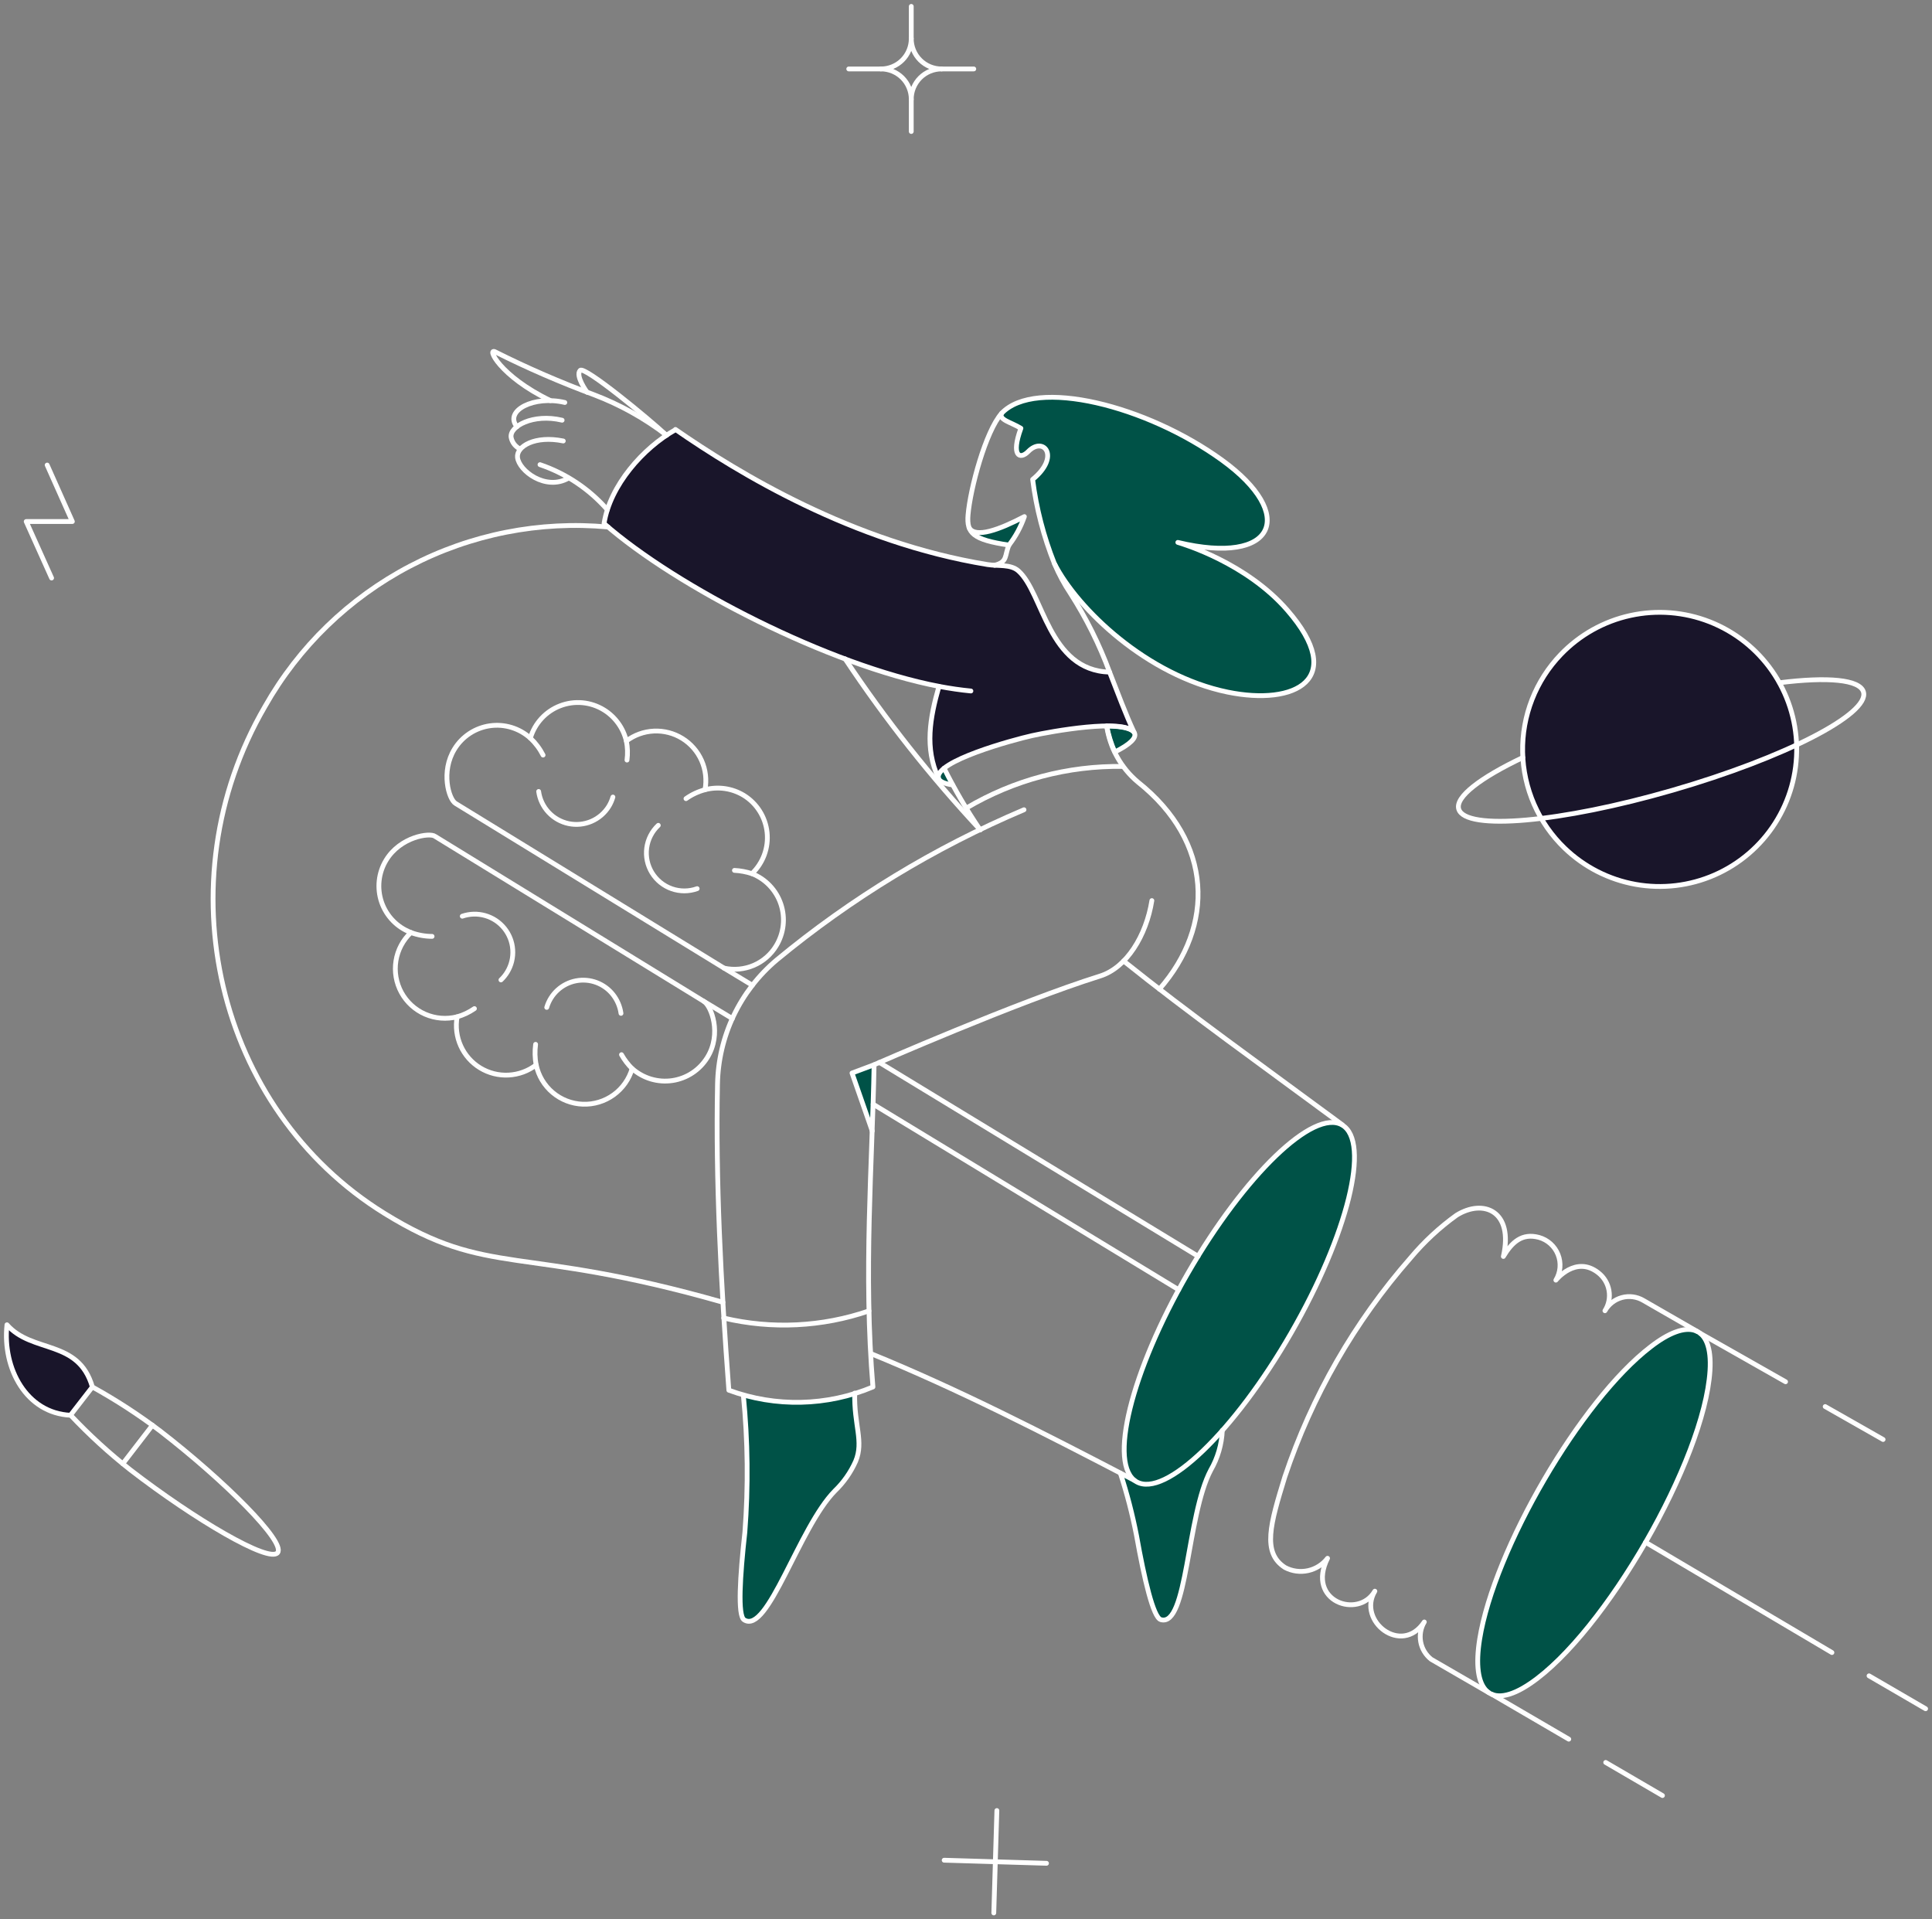 <svg
                            width="302"
                            height="300"
                            viewBox="0 0 302 300"
                            fill="none"
                            xmlns="http://www.w3.org/2000/svg"
                            class="mx-auto rtl:rotate-y-180 md:mx-0"
                        >
                            <rect x="0" y="0" width="302" height="300" fill="#808080" stroke="none"/>
                            <path
                                d="M94.424 81.832C95.265 76.357 99.896 70.702 104.226 67.965C104.677 67.664 105.127 67.393 105.579 67.123C115.381 73.915 133.304 84.901 154.352 88.241C155.976 88.511 157.96 88.119 159.194 89.233C163.071 92.692 163.853 104.786 173.445 105.056C174.77 108.427 175.971 111.675 177.265 114.443C175.697 112.245 164.238 114.329 161.328 114.984C158.474 115.616 146.159 118.973 146.684 121.603C144.519 116.938 145.36 112.217 146.774 107.282C129.604 103.974 105.819 91.82 94.424 81.832Z"
                                fill="#19152A"
                            />
                            <path
                                d="M244.589 132.582C247.643 135.519 251.499 137.484 255.669 138.228C259.839 138.972 264.136 138.463 268.016 136.764C271.897 135.065 275.187 132.253 277.47 128.684C279.753 125.114 280.927 120.947 280.843 116.71C280.759 112.473 279.421 108.356 276.999 104.88C274.576 101.404 271.177 98.725 267.233 97.181C263.288 95.637 258.974 95.298 254.837 96.207C250.699 97.116 246.924 99.232 243.989 102.288C242.038 104.315 240.506 106.708 239.481 109.328C238.455 111.949 237.956 114.746 238.011 117.559C238.067 120.373 238.677 123.148 239.806 125.726C240.934 128.304 242.56 130.634 244.589 132.582Z"
                                fill="#19152A"
                            />
                            <path
                                d="M14.439 216.784C12.274 209.294 5.057 211.579 1.087 207.066C0.366 213.957 4.155 220.876 11.011 221.206L14.439 216.784Z"
                                fill="#19152A"
                            />
                            <path
                                d="M177.626 231.615C180.362 233.21 185.473 229.901 191.066 223.582C190.968 225.762 190.35 227.888 189.263 229.781C185.473 236.88 185.653 254.388 181.444 253.159C180.271 252.798 178.888 246.841 177.654 240.014C177.016 236.715 176.172 233.46 175.128 230.266C175.651 230.532 177.102 231.265 177.626 231.615Z"
                                fill="#005247"
                            />
                            <path
                                d="M160.125 80.751C159.573 82.356 158.76 83.861 157.719 85.202C155.074 84.812 152.134 84.009 151.586 82.796C151.49 82.592 151.41 82.38 151.345 82.164C152.036 84.36 156.036 82.886 160.125 80.751Z"
                                fill="#005247"
                            />
                            <path
                                d="M156.577 64.595C161.9 59 179.249 63.391 191.006 71.905C202.823 80.448 199.425 88.451 184.12 84.781C185.022 85.051 194.826 87.999 201.23 95.365C210.642 106.195 202.463 110.346 191.914 108.181C179.316 105.593 168.49 95.245 164.822 88.084C163.138 83.865 161.995 79.45 161.421 74.943C165.811 71.364 163.135 68.114 160.73 70.582C159.437 71.905 157.993 71.274 159.587 66.948C157.981 65.952 156.053 65.633 156.577 64.595Z"
                                fill="#005247"
                            />
                            <path
                                d="M116.434 239.497C116.99 232.354 116.909 225.176 116.194 218.047C121.899 219.658 127.951 219.565 133.604 217.777C133.484 222.772 135.047 225.298 133.754 228.397C132.977 230.134 131.875 231.706 130.507 233.028C124.853 238.745 120.012 255.59 116.314 253.185C115.291 252.52 115.683 246.416 116.434 239.497Z"
                                fill="#005247"
                            />
                            <path
                                d="M172.995 113.481C173.265 114.877 173.689 116.239 174.258 117.542C179.159 115.105 178.016 113.511 172.995 113.481Z"
                                fill="#005247"
                            />
                            <path
                                d="M146.654 121.567C146.775 122.139 147.587 122.5 148.94 122.673C148.428 121.741 147.977 120.897 147.587 120.055C146.895 120.64 146.565 121.151 146.654 121.567Z"
                                fill="#005247"
                            />
                            <path d="M133.183 167.719L136.341 176.773C136.461 173.254 136.581 169.794 136.643 166.395L133.183 167.719Z" fill="#005247" />
                            <path
                                d="M241.172 231.644C249.247 217.816 259.962 206.038 265.024 207.989C271.875 210.63 262.58 231.81 257.249 241.06C248.289 256.583 237.463 267.112 232.948 264.682C226.384 261.024 237.107 238.605 241.172 231.644Z"
                                fill="#005247"
                            />
                            <path
                                d="M185.653 199.065C194.554 183.662 205.349 173.254 209.8 175.844C214.28 178.43 210.672 192.991 201.801 208.393C192.931 223.795 182.105 234.174 177.656 231.614C173.175 229.028 176.783 214.467 185.653 199.065Z"
                                fill="#005247"
                            />
                            <path
                                d="M175.13 230.26C176.171 233.454 177.015 236.71 177.656 240.008C178.875 246.839 180.269 252.803 181.445 253.154C185.647 254.418 185.489 236.884 189.264 229.775C190.354 227.884 190.972 225.758 191.068 223.577"
                                stroke="white"
                                stroke-width="0.75"
                                stroke-linecap="round"
                                stroke-linejoin="round"
                            />
                            <path
                                d="M71.06 117.06C71.66 116.088 72.465 115.261 73.42 114.635C74.376 114.01 75.456 113.603 76.586 113.442C77.716 113.281 78.868 113.371 79.959 113.705C81.05 114.039 82.055 114.609 82.902 115.374C83.237 114.231 83.832 113.181 84.637 112.305C85.444 111.429 86.442 110.751 87.553 110.324C88.663 109.896 89.859 109.73 91.044 109.839C92.23 109.947 93.373 110.328 94.389 110.951C95.266 111.492 96.029 112.201 96.632 113.037C97.237 113.873 97.67 114.82 97.906 115.824C99.155 114.883 100.659 114.34 102.22 114.268C103.782 114.196 105.329 114.598 106.659 115.42C107.988 116.243 109.038 117.449 109.671 118.879C110.304 120.309 110.489 121.897 110.205 123.435C111.22 123.169 112.278 123.109 113.315 123.259C114.354 123.409 115.351 123.766 116.249 124.309C117.263 124.931 118.119 125.778 118.753 126.784C119.388 127.791 119.783 128.929 119.907 130.112C120.032 131.295 119.884 132.491 119.473 133.608C119.064 134.724 118.403 135.732 117.542 136.553C118.597 136.968 119.547 137.61 120.327 138.432C121.107 139.253 121.7 140.236 122.06 141.311C122.421 142.385 122.543 143.526 122.416 144.652C122.292 145.779 121.921 146.864 121.332 147.833C120.509 149.194 119.279 150.262 117.819 150.888C116.356 151.513 114.735 151.665 113.183 151.322L71.207 125.574C70.15 124.937 68.867 120.603 71.06 117.06Z"
                                stroke="white"
                                stroke-width="0.75"
                                stroke-linecap="round"
                                stroke-linejoin="round"
                            />
                            <path
                                d="M102.902 129.002C101.911 129.937 101.271 131.185 101.091 132.537C100.911 133.888 101.202 135.261 101.916 136.423C102.629 137.585 103.72 138.465 105.006 138.916C106.292 139.368 107.694 139.362 108.977 138.9"
                                stroke="white"
                                stroke-width="0.75"
                                stroke-linecap="round"
                                stroke-linejoin="round"
                            />
                            <path
                                d="M84.2 123.709C84.367 124.926 84.904 126.062 85.741 126.961C86.578 127.86 87.672 128.478 88.872 128.732C90.073 128.985 91.324 128.861 92.453 128.377C93.58 127.892 94.531 127.071 95.175 126.025C95.448 125.573 95.66 125.088 95.806 124.581"
                                stroke="white"
                                stroke-width="0.75"
                                stroke-linecap="round"
                                stroke-linejoin="round"
                            />
                            <path
                                d="M82.907 115.374C83.715 116.137 84.386 117.033 84.891 118.023"
                                stroke="white"
                                stroke-width="0.75"
                                stroke-linecap="round"
                                stroke-linejoin="round"
                            />
                            <path
                                d="M114.805 136.046C115.738 136.093 116.66 136.265 117.547 136.557"
                                stroke="white"
                                stroke-width="0.75"
                                stroke-linecap="round"
                                stroke-linejoin="round"
                            />
                            <path
                                d="M97.911 115.826C98.109 116.806 98.14 117.812 98.008 118.803"
                                stroke="white"
                                stroke-width="0.75"
                                stroke-linecap="round"
                                stroke-linejoin="round"
                            />
                            <path
                                d="M107.23 124.831C108.132 124.192 109.141 123.72 110.21 123.436"
                                stroke="white"
                                stroke-width="0.75"
                                stroke-linecap="round"
                                stroke-linejoin="round"
                            />
                            <path
                                d="M60.355 134.448C62.586 130.772 67.19 130.116 67.992 130.718L110 156.499C111.201 157.221 112.851 161.589 110.57 165.282C109.976 166.247 109.179 167.072 108.235 167.696C107.289 168.322 106.218 168.731 105.097 168.897C103.976 169.061 102.833 168.979 101.747 168.655C100.662 168.331 99.659 167.773 98.813 167.02C98.332 168.677 97.308 170.125 95.909 171.135C94.51 172.144 92.815 172.656 91.09 172.591C89.366 172.525 87.713 171.885 86.395 170.772C85.076 169.659 84.168 168.137 83.813 166.448C82.572 167.399 81.072 167.953 79.51 168.037C77.949 168.122 76.398 167.732 75.061 166.919C73.725 166.105 72.666 164.908 72.022 163.481C71.379 162.055 71.181 160.468 71.455 158.927C69.789 159.349 68.03 159.205 66.454 158.52C64.878 157.833 63.574 156.642 62.748 155.135C61.923 153.626 61.621 151.887 61.891 150.187C62.161 148.49 62.987 146.929 64.239 145.751C63.173 145.347 62.208 144.713 61.414 143.893C60.621 143.074 60.017 142.09 59.646 141.011C59.276 139.932 59.147 138.785 59.27 137.65C59.392 136.516 59.763 135.422 60.355 134.448Z"
                                stroke="white"
                                stroke-width="0.75"
                                stroke-linecap="round"
                                stroke-linejoin="round"
                            />
                            <path
                                d="M85.463 157.461C85.772 156.414 86.363 155.472 87.171 154.739C87.98 154.006 88.973 153.51 90.045 153.305C91.117 153.1 92.224 153.195 93.246 153.577C94.267 153.961 95.164 154.616 95.837 155.476C96.495 156.324 96.92 157.33 97.07 158.393"
                                stroke="white"
                                stroke-width="0.75"
                                stroke-linecap="round"
                                stroke-linejoin="round"
                            />
                            <path
                                d="M72.261 143.207C73.419 142.808 74.672 142.775 75.85 143.113C77.027 143.452 78.072 144.145 78.841 145.098C79.61 146.052 80.068 147.22 80.148 148.443C80.23 149.666 79.933 150.885 79.299 151.932C79.027 152.387 78.692 152.802 78.306 153.166"
                                stroke="white"
                                stroke-width="0.75"
                                stroke-linecap="round"
                                stroke-linejoin="round"
                            />
                            <path
                                d="M64.234 145.759C65.294 146.151 66.413 146.355 67.542 146.361"
                                stroke="white"
                                stroke-width="0.75"
                                stroke-linecap="round"
                                stroke-linejoin="round"
                            />
                            <path
                                d="M97.149 164.849C97.599 165.651 98.159 166.386 98.813 167.033"
                                stroke="white"
                                stroke-width="0.75"
                                stroke-linecap="round"
                                stroke-linejoin="round"
                            />
                            <path
                                d="M71.45 158.935C72.418 158.657 73.334 158.223 74.161 157.649"
                                stroke="white"
                                stroke-width="0.75"
                                stroke-linecap="round"
                                stroke-linejoin="round"
                            />
                            <path
                                d="M83.723 163.233C83.579 164.306 83.609 165.393 83.808 166.456"
                                stroke="white"
                                stroke-width="0.75"
                                stroke-linecap="round"
                                stroke-linejoin="round"
                            />
                            <path d="M110 156.499L114.479 159.205" stroke="white" stroke-width="0.75" stroke-linecap="round" stroke-linejoin="round" />
                            <path d="M113.186 151.324L117.607 154.001" stroke="white" stroke-width="0.75" stroke-linecap="round" stroke-linejoin="round" />
                            <path d="M136.49 172.592L184.24 201.591" stroke="white" stroke-width="0.75" stroke-linecap="round" stroke-linejoin="round" />
                            <path d="M137.453 166.064L187.278 196.358" stroke="white" stroke-width="0.75" stroke-linecap="round" stroke-linejoin="round" />
                            <path
                                d="M95.055 82.373C84.361 81.384 73.608 83.506 64.092 88.486C54.576 93.465 46.699 101.089 41.411 110.441C25.438 137.903 33.805 173.371 60.085 189.649C76.523 199.831 81.085 194.448 113.006 203.55"
                                stroke="white"
                                stroke-width="0.75"
                                stroke-linecap="round"
                                stroke-linejoin="round"
                            />
                            <path
                                d="M177.312 231.381C162.71 223.762 149.66 217.102 136.22 211.61"
                                stroke="white"
                                stroke-width="0.75"
                                stroke-linecap="round"
                                stroke-linejoin="round"
                            />
                            <path
                                d="M175.641 150.21C185.773 158.333 196.87 166.245 209.83 175.812"
                                stroke="white"
                                stroke-width="0.75"
                                stroke-linecap="round"
                                stroke-linejoin="round"
                            />
                            <path
                                d="M132.1 102.98C138.402 112.459 145.472 121.404 153.239 129.724"
                                stroke="white"
                                stroke-width="0.75"
                                stroke-linecap="round"
                                stroke-linejoin="round"
                            />
                            <path
                                d="M105.609 67.153C100.528 70.01 95.355 75.877 94.424 81.832C105.82 91.82 129.604 103.974 146.774 107.282C145.36 112.217 144.519 116.94 146.684 121.603C146.159 118.976 158.294 115.662 161.328 114.984C164.29 114.322 175.709 112.266 177.265 114.443C175.971 111.675 174.768 108.426 173.445 105.056C163.853 104.786 163.087 92.675 159.194 89.233C157.967 88.149 156.036 88.513 154.352 88.241C133.316 84.818 115.381 73.921 105.579 67.123L105.609 67.153Z"
                                stroke="white"
                                stroke-width="0.75"
                                stroke-linecap="round"
                                stroke-linejoin="round"
                            />
                            <path
                                d="M175.543 119.798C166.935 119.661 158.457 121.914 151.051 126.306"
                                stroke="white"
                                stroke-width="0.75"
                                stroke-linecap="round"
                                stroke-linejoin="round"
                            />
                            <path
                                d="M151.484 82.484C152.464 84.2 156.254 82.772 160.125 80.747C159.573 82.353 158.76 83.857 157.719 85.198"
                                stroke="white"
                                stroke-width="0.75"
                                stroke-linecap="round"
                                stroke-linejoin="round"
                            />
                            <path
                                d="M155.467 88.352C157.562 87.837 157.002 86.817 157.719 85.201C152.066 84.365 151.087 83.324 151.319 80.49C151.659 76.374 154.075 67.404 156.577 64.594"
                                stroke="white"
                                stroke-width="0.75"
                                stroke-linecap="round"
                                stroke-linejoin="round"
                            />
                            <path
                                d="M146.773 107.282C148.518 107.613 150.201 107.854 151.766 108.005"
                                stroke="white"
                                stroke-width="0.75"
                                stroke-linecap="round"
                                stroke-linejoin="round"
                            />
                            <path
                                d="M159.583 66.943C157.99 71.274 159.425 71.906 160.726 70.576C163.133 68.11 165.808 71.366 161.418 74.937C161.99 79.446 163.132 83.863 164.816 88.083C168.484 95.244 179.309 105.592 191.907 108.18C202.463 110.345 210.642 106.194 201.223 95.364C194.819 87.993 185.015 85.046 184.114 84.78C199.419 88.45 202.813 80.452 191 71.904C179.24 63.395 161.893 58.999 156.571 64.594C156.062 65.624 158.038 65.987 159.583 66.943Z"
                                stroke="white"
                                stroke-width="0.75"
                                stroke-linecap="round"
                                stroke-linejoin="round"
                            />
                            <path
                                d="M173.445 105.056C171.857 100.757 169.81 96.642 167.341 92.782C166.364 91.321 165.529 89.77 164.846 88.15"
                                stroke="white"
                                stroke-width="0.75"
                                stroke-linecap="round"
                                stroke-linejoin="round"
                            />
                            <path
                                d="M153.193 129.676C151.108 126.604 149.23 123.396 147.571 120.075"
                                stroke="white"
                                stroke-width="0.75"
                                stroke-linecap="round"
                                stroke-linejoin="round"
                            />
                            <path
                                d="M87.868 65.679C83.328 64.596 79.591 66.643 79.9 68.387C79.97 68.736 80.114 69.067 80.32 69.357C80.529 69.648 80.794 69.891 81.102 70.071"
                                stroke="white"
                                stroke-width="0.75"
                                stroke-linecap="round"
                                stroke-linejoin="round"
                            />
                            <path
                                d="M88.289 62.911C83.508 61.767 78.757 64.174 80.802 66.702"
                                stroke="white"
                                stroke-width="0.75"
                                stroke-linecap="round"
                                stroke-linejoin="round"
                            />
                            <path
                                d="M94.935 79.666C92.106 76.435 88.475 74.008 84.41 72.627"
                                stroke="white"
                                stroke-width="0.75"
                                stroke-linecap="round"
                                stroke-linejoin="round"
                            />
                            <path
                                d="M88.049 68.927C83.628 68.025 80.717 69.769 80.892 71.484C81.108 73.59 85.313 76.779 88.861 74.733"
                                stroke="white"
                                stroke-width="0.75"
                                stroke-linecap="round"
                                stroke-linejoin="round"
                            />
                            <path
                                d="M91.777 61.316C91.717 61.256 89.882 58.7 90.694 57.886C91.386 57.194 101.369 65.407 104.166 68.025"
                                stroke="white"
                                stroke-width="0.75"
                                stroke-linecap="round"
                                stroke-linejoin="round"
                            />
                            <path
                                d="M86.034 62.61C78.096 58.79 75.964 54.182 77.464 55.028C82.469 57.535 87.61 59.764 92.86 61.706C96.924 63.253 100.742 65.382 104.196 68.025"
                                stroke="white"
                                stroke-width="0.75"
                                stroke-linecap="round"
                                stroke-linejoin="round"
                            />
                            <path
                                d="M116.194 218.047C116.903 225.176 116.983 232.354 116.434 239.497C115.668 246.414 115.292 252.521 116.314 253.185C120.015 255.587 124.864 238.756 130.507 233.028C131.878 231.708 132.98 230.134 133.753 228.397C135.05 225.293 133.479 222.762 133.605 217.751"
                                stroke="white"
                                stroke-width="0.75"
                                stroke-linecap="round"
                                stroke-linejoin="round"
                            />
                            <path
                                d="M185.654 199.065C176.772 214.461 173.172 229.033 177.656 231.606C182.102 234.168 192.931 223.785 201.801 208.385C210.672 192.985 214.277 178.434 209.8 175.841C205.324 173.249 194.543 183.656 185.654 199.065Z"
                                stroke="white"
                                stroke-width="0.75"
                                stroke-linecap="round"
                                stroke-linejoin="round"
                            />
                            <path
                                d="M231.293 256.205C233.541 242.204 247.057 218.911 258.031 210.499C263.699 206.106 267.759 206.883 267.294 214.251C266.413 228.231 250.853 255.201 239.238 263.115C232.79 267.507 230.017 264.152 231.293 256.205Z"
                                stroke="white"
                                stroke-width="0.75"
                                stroke-linecap="round"
                                stroke-linejoin="round"
                            />
                            <path
                                d="M232.649 264.525L223.722 259.358C222.862 258.683 222.277 257.718 222.078 256.644C221.878 255.57 222.078 254.459 222.639 253.521C219.086 258.875 212.115 253.347 214.911 248.708C212.317 253.131 204.16 250.275 207.514 243.565C206.754 244.55 205.67 245.234 204.455 245.498C203.24 245.763 201.97 245.59 200.87 245.008C197.238 242.689 198.585 238.18 200.838 230.839C205.053 218.232 211.738 206.591 220.504 196.6C222.61 194.09 225.022 191.852 227.683 189.94C231.891 187.329 236.625 189.286 234.997 196.39C236.336 194.158 237.907 192.698 240.561 193.411C241.231 193.597 241.849 193.937 242.366 194.401C242.884 194.867 243.286 195.445 243.542 196.093C243.798 196.739 243.901 197.437 243.843 198.131C243.785 198.824 243.567 199.494 243.206 200.089C243.206 200.089 246.321 196.15 249.852 198.947C250.728 199.631 251.319 200.617 251.508 201.712C251.697 202.808 251.472 203.934 250.875 204.873C251.159 204.37 251.54 203.931 251.995 203.577C252.451 203.223 252.971 202.964 253.528 202.813C254.084 202.661 254.665 202.623 255.236 202.697C255.808 202.772 256.359 202.96 256.857 203.249L265.261 208.086"
                                stroke="white"
                                stroke-width="0.75"
                                stroke-linecap="round"
                                stroke-linejoin="round"
                            />
                            <path
                                d="M14.439 216.785C18.148 218.833 21.704 221.146 25.083 223.704C35.008 231.373 44.688 241.001 43.398 242.686C42.108 244.372 30.375 237.456 20.426 229.78C17.091 227.158 13.956 224.293 11.044 221.206"
                                stroke="white"
                                stroke-width="0.75"
                                stroke-linecap="round"
                                stroke-linejoin="round"
                            />
                            <path
                                d="M14.439 216.785C12.274 209.295 5.057 211.58 1.087 207.067C0.366 213.958 4.155 220.877 11.011 221.207L14.439 216.785Z"
                                stroke="white"
                                stroke-width="0.75"
                                stroke-linecap="round"
                                stroke-linejoin="round"
                            />
                            <path d="M23.835 222.761L19.19 228.787" stroke="white" stroke-width="0.75" stroke-linecap="round" stroke-linejoin="round" />
                            <path
                                d="M7.372 72.688L11.311 81.516H4.095L8.065 90.346"
                                stroke="white"
                                stroke-width="0.75"
                                stroke-linecap="round"
                                stroke-linejoin="round"
                            />
                            <path d="M147.587 290.758L163.583 291.24" stroke="white" stroke-width="0.75" stroke-linecap="round" stroke-linejoin="round" />
                            <path d="M155.344 299L155.826 282.995" stroke="white" stroke-width="0.75" stroke-linecap="round" stroke-linejoin="round" />
                            <path
                                d="M172.995 113.481C173.265 114.877 173.689 116.239 174.258 117.542C179.159 115.105 178.016 113.511 172.995 113.481Z"
                                stroke="white"
                                stroke-width="0.75"
                                stroke-linecap="round"
                                stroke-linejoin="round"
                            />
                            <path
                                d="M146.683 121.603C146.829 122.148 147.601 122.503 148.907 122.68"
                                stroke="white"
                                stroke-width="0.75"
                                stroke-linecap="round"
                                stroke-linejoin="round"
                            />
                            <path
                                d="M172.995 113.481C173.488 116.899 175.222 120.015 177.866 122.234C189.683 131.62 189.866 144.766 181.234 154.604"
                                stroke="white"
                                stroke-width="0.75"
                                stroke-linecap="round"
                                stroke-linejoin="round"
                            />
                            <path d="M265.786 208.415L279.11 215.972" stroke="white" stroke-width="0.75" stroke-linecap="round" stroke-linejoin="round" />
                            <path d="M233.26 264.856L245.221 271.836" stroke="white" stroke-width="0.75" stroke-linecap="round" stroke-linejoin="round" />
                            <path d="M250.995 275.476L259.865 280.65" stroke="white" stroke-width="0.75" stroke-linecap="round" stroke-linejoin="round" />
                            <path d="M285.304 219.852L294.354 224.997" stroke="white" stroke-width="0.75" stroke-linecap="round" stroke-linejoin="round" />
                            <path d="M257.219 241.06L286.357 258.297" stroke="white" stroke-width="0.75" stroke-linecap="round" stroke-linejoin="round" />
                            <path d="M292.159 261.939L301 267.082" stroke="white" stroke-width="0.75" stroke-linecap="round" stroke-linejoin="round" />
                            <path
                                d="M244.589 132.582C247.643 135.519 251.499 137.484 255.669 138.228C259.839 138.972 264.136 138.463 268.016 136.764C271.897 135.065 275.187 132.253 277.47 128.684C279.753 125.114 280.927 120.947 280.843 116.71C280.759 112.473 279.421 108.356 276.999 104.88C274.576 101.404 271.177 98.725 267.233 97.181C263.288 95.637 258.974 95.298 254.837 96.207C250.699 97.116 246.924 99.232 243.989 102.288C242.038 104.315 240.506 106.708 239.481 109.328C238.455 111.949 237.956 114.746 238.011 117.559C238.067 120.373 238.677 123.148 239.805 125.726C240.934 128.304 242.56 130.634 244.589 132.582Z"
                                stroke="white"
                                stroke-width="0.75"
                                stroke-linecap="round"
                                stroke-linejoin="round"
                            />
                            <path
                                d="M238.035 118.408C231.389 121.567 227.456 124.568 228.021 126.464C229.033 129.887 243.989 128.57 261.458 123.515C278.928 118.46 292.284 111.584 291.288 108.156C290.719 106.199 285.665 105.778 278.183 106.712"
                                stroke="white"
                                stroke-width="0.75"
                                stroke-linecap="round"
                                stroke-linejoin="round"
                            />
                            <path
                                d="M180.053 140.765C179.181 146.24 176.105 151.26 171.964 152.558C159.031 156.606 136.633 166.426 136.633 166.426C136.354 181.919 134.952 198.967 136.452 216.785C129.28 219.806 121.231 219.987 113.93 217.296C112.667 200.48 111.857 184.355 112.157 169.464C112.225 165.758 113.082 162.111 114.673 158.763C116.267 155.418 118.555 152.449 121.387 150.061C133.073 140.396 146.102 132.482 160.065 126.567"
                                stroke="white"
                                stroke-width="0.75"
                                stroke-linecap="round"
                                stroke-linejoin="round"
                            />
                            <path
                                d="M136.641 166.426L133.183 167.72L136.34 176.774"
                                stroke="white"
                                stroke-width="0.75"
                                stroke-linecap="round"
                                stroke-linejoin="round"
                            />
                            <path
                                d="M135.828 204.901C128.518 207.411 120.647 207.797 113.126 206.015"
                                stroke="white"
                                stroke-width="0.75"
                                stroke-linecap="round"
                                stroke-linejoin="round"
                            />
                            <path d="M142.444 1V6.025" stroke="white" stroke-width="0.75" stroke-linecap="round" stroke-linejoin="round" />
                            <path d="M132.672 10.776H137.694" stroke="white" stroke-width="0.75" stroke-linecap="round" stroke-linejoin="round" />
                            <path d="M142.444 20.554V15.529" stroke="white" stroke-width="0.75" stroke-linecap="round" stroke-linejoin="round" />
                            <path d="M152.216 10.776H147.192" stroke="white" stroke-width="0.75" stroke-linecap="round" stroke-linejoin="round" />
                            <path
                                d="M137.694 10.777C138.318 10.779 138.937 10.657 139.513 10.419C140.091 10.181 140.615 9.83 141.056 9.389C141.498 8.947 141.847 8.423 142.085 7.846C142.324 7.268 142.445 6.65 142.444 6.025C142.442 6.65 142.564 7.268 142.802 7.845C143.039 8.423 143.39 8.947 143.83 9.388C144.272 9.83 144.797 10.18 145.373 10.418C145.949 10.656 146.568 10.778 147.192 10.777C146.568 10.776 145.949 10.898 145.373 11.136C144.795 11.374 144.271 11.724 143.83 12.166C143.39 12.608 143.039 13.132 142.801 13.71C142.564 14.287 142.442 14.906 142.444 15.53C142.445 14.906 142.324 14.287 142.085 13.709C141.849 13.132 141.498 12.607 141.058 12.165C140.615 11.724 140.091 11.374 139.515 11.135C138.937 10.897 138.318 10.775 137.694 10.777Z"
                                stroke="white"
                                stroke-width="0.75"
                                stroke-linecap="round"
                                stroke-linejoin="round"
                            />
                        </svg>